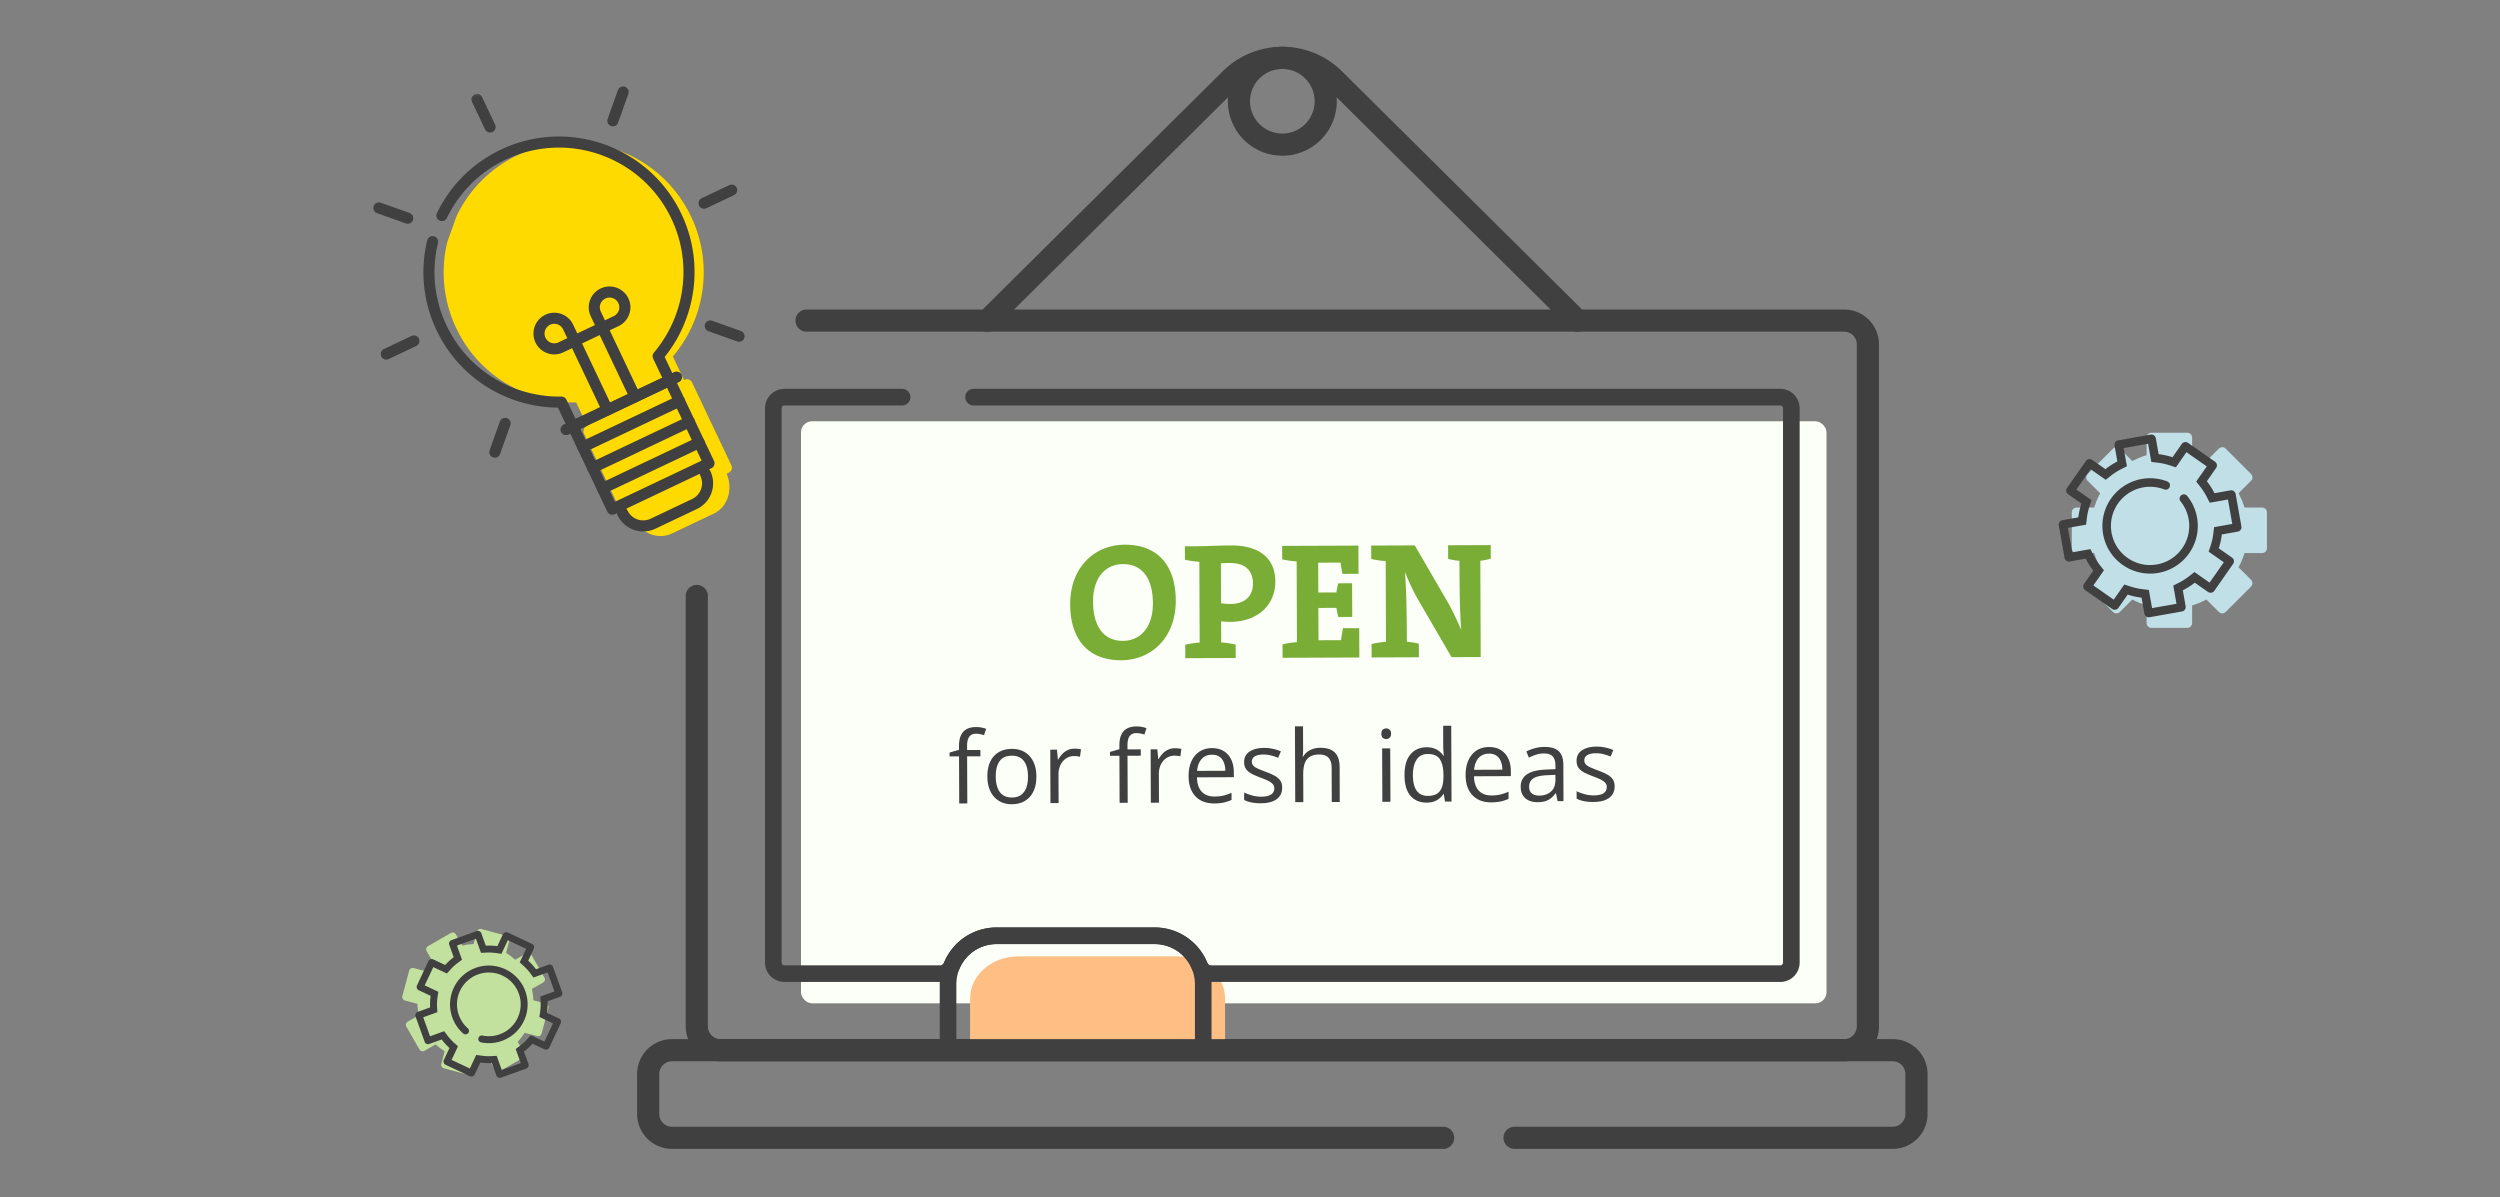 <svg width="451" height="216" fill="none" xmlns="http://www.w3.org/2000/svg"><rect width="100%" height="100%" fill="#808080" stroke="none"/><g clip-path="url(#a)"><rect x="144.5" y="76" width="185" height="105" rx="2" fill="#FCFFF7"/><mask id="b" style="mask-type:luminance" maskUnits="userSpaceOnUse" x="113" y="-10" width="237" height="236"><path d="M113.483-10h235.7v235.7h-235.7V-10z" fill="#fff"/></mask><g mask="url(#b)"><path d="M125.7 107.517v77.644a4.294 4.294 0 0 0 4.294 4.295h202.678a4.294 4.294 0 0 0 4.295-4.295V62.129a4.295 4.295 0 0 0-4.295-4.295H145.5" stroke="#404041" stroke-width="4" stroke-miterlimit="10" stroke-linecap="round" stroke-linejoin="round"/><path d="M221 190.517h-46v-10.373c0-4.213 3.913-7.627 8.74-7.627h28.52c4.827 0 8.74 3.414 8.74 7.627v10.373z" fill="#FFBF84"/><path d="M217.062 189.456h-46.035V177.56a8.746 8.746 0 0 1 8.747-8.746h28.542a8.745 8.745 0 0 1 8.746 8.746v11.896z" stroke="#404041" stroke-width="3" stroke-miterlimit="10" stroke-linecap="round" stroke-linejoin="round"/><path d="M162.741 71.644H141.51a2 2 0 0 0-2 2v100.002a2 2 0 0 0 2 2h28.132c.936 0 1.725-.662 2.093-1.523a8.74 8.74 0 0 1 8.039-5.31h28.542a8.74 8.74 0 0 1 8.038 5.31c.369.861 1.157 1.523 2.094 1.523h102.709a2 2 0 0 0 2-2V73.644a2 2 0 0 0-2-2H175.631" stroke="#404041" stroke-width="3" stroke-miterlimit="10" stroke-linecap="round" stroke-linejoin="round"/><path d="M239.159 18.266a7.826 7.826 0 1 1-15.652 0 7.826 7.826 0 0 1 15.652 0z" stroke="#404041" stroke-width="4" stroke-miterlimit="10" stroke-linecap="round" stroke-linejoin="round"/><path d="m284.581 57.834-43.887-43.54c-5.182-5.14-13.539-5.14-18.721 0l-43.887 43.54M273.225 205.261h68.211a4.295 4.295 0 0 0 4.295-4.295v-7.215a4.295 4.295 0 0 0-4.295-4.295H121.231a4.295 4.295 0 0 0-4.295 4.295v7.215a4.295 4.295 0 0 0 4.295 4.295h139.105" stroke="#404041" stroke-width="4" stroke-miterlimit="10" stroke-linecap="round" stroke-linejoin="round"/></g><path d="M212.109 108.335c.026 6.699-4.414 10.753-9.827 10.774-6.101.024-9.196-3.882-9.22-10.072-.026-6.699 4.414-10.753 9.827-10.774 6.1-.024 9.196 3.882 9.22 10.072zm-4.125.465c-.017-4.277-1.792-7.051-5.411-7.037-3.11.012-5.403 2.413-5.386 6.779.016 4.307 1.792 7.081 5.41 7.067 3.11-.012 5.404-2.413 5.387-6.809zm22.088-3.944c.016 4.127-2.962 7.308-8.225 7.329-.568.002-1.077-.056-1.556-.084l.015 3.798c.898.056 1.825.202 2.603.379l.01 2.422-9.091.035-.01-2.422a17.006 17.006 0 0 1 2.601-.399l-.057-14.564a16.968 16.968 0 0 1-2.603-.378l-.01-2.423 2.602-.01c.897-.003 3.558-.133 5.741-.142 5.413-.02 7.965 2.601 7.98 6.459zm-4.035.434c-.008-2.003-1.032-3.734-4.172-3.722-.538.002-1.166.005-1.614.066l.028 7.178c.389.088 1.047.145 1.765.142 2.601-.01 4.001-1.511 3.993-3.664zm19.189 13.323-13.847.054-.009-2.422a16.87 16.87 0 0 1 2.6-.399l-.056-14.564a16.875 16.875 0 0 1-2.604-.379l-.009-2.422 13.756-.053.02 5.084-2.901.011c-.122-.747-.274-1.435-.337-2.032l-4.037.015.021 5.383 3.26-.013c.087-.568.205-1.137.322-1.646l2.512-.009.024 6.07-2.512.01c-.152-.508-.244-1.105-.335-1.643l-3.26.012.023 5.832 4.067-.016c.087-.688.204-1.376.35-2.155l2.931-.011.021 5.293zm23.708-17.826c-.597.152-1.224.304-1.882.366l.067 17.375-5.263.021-6.142-10.563c-.843-1.522-1.687-3.283-2.261-4.836.251 3.049.326 7.027.348 12.619.688.057 1.466.174 2.154.35l.01 2.453-8.523.033-.01-2.423a17.13 17.13 0 0 1 2.601-.399l-.057-14.563a17.108 17.108 0 0 1-2.603-.379l-.01-2.422 7.865-.03 6.112 10.532a56.048 56.048 0 0 1 2.261 4.716c-.251-3.258-.296-6.996-.317-12.469a10.676 10.676 0 0 1-2.035-.351l-.01-2.452 7.686-.03.009 2.452z" fill="#79AD36"/><path d="m176.868 136.439-2.399.009.033 8.49-1.459.006-.033-8.49-1.705.007-.003-.704 1.703-.49-.002-.641c-.004-.809.114-1.465.352-1.97.238-.511.586-.887 1.042-1.129.456-.242 1.012-.365 1.668-.367.369-.002.706.029 1.011.093.311.063.584.135.819.216l-.374 1.153a6.563 6.563 0 0 0-.677-.173 3.243 3.243 0 0 0-.757-.085c-.556.002-.969.185-1.237.55-.262.358-.392.921-.389 1.689l.003.703 2.4-.01.004 1.143zm10.095 3.617c.003.791-.097 1.497-.299 2.119-.203.622-.497 1.148-.882 1.577a3.87 3.87 0 0 1-1.402.99c-.544.225-1.162.338-1.853.341a4.608 4.608 0 0 1-1.777-.327 4.026 4.026 0 0 1-1.393-.979c-.388-.426-.692-.95-.911-1.57-.213-.62-.321-1.326-.325-2.117-.004-1.054.172-1.952.526-2.691.355-.746.862-1.313 1.523-1.702.666-.396 1.459-.595 2.379-.599.879-.003 1.648.19 2.305.58.664.39 1.179.957 1.545 1.699.372.737.56 1.63.564 2.679zm-7.33.028c.003.774.108 1.444.316 2.012.207.567.525 1.006.954 1.315.429.308.98.462 1.654.459.668-.003 1.215-.16 1.642-.472.432-.312.75-.753.953-1.322.203-.569.302-1.241.299-2.014-.003-.768-.108-1.429-.315-1.985-.207-.562-.525-.994-.954-1.297-.429-.303-.983-.454-1.663-.451-1.002.004-1.736.338-2.202 1.002-.461.664-.688 1.582-.684 2.753zm14.21-5.029c.194-.001.396.01.607.032.211.017.398.043.563.077l-.18 1.354a4.17 4.17 0 0 0-.527-.094 4.43 4.43 0 0 0-.546-.033 2.608 2.608 0 0 0-1.097.241 2.617 2.617 0 0 0-.894.672 3.084 3.084 0 0 0-.602 1.048 3.946 3.946 0 0 0-.215 1.354l.02 5.168-1.468.006-.037-9.633 1.213-.004.165 1.774h.061c.198-.358.437-.684.717-.978.28-.3.605-.539.973-.716.374-.177.79-.267 1.247-.268zm11.958 1.271-2.399.01.033 8.49-1.459.006-.033-8.491-1.705.007-.003-.703 1.703-.49-.002-.642c-.003-.808.114-1.465.353-1.97.238-.511.585-.887 1.041-1.129.456-.242 1.012-.364 1.669-.367.369-.001.706.03 1.011.093.31.063.583.135.818.217l-.374 1.152a6.83 6.83 0 0 0-.677-.173 3.282 3.282 0 0 0-.756-.085c-.557.002-.969.186-1.237.55-.263.358-.392.921-.389 1.689l.003.703 2.399-.009.004 1.142zm6.148-1.342c.193-.001.395.01.606.033.211.017.399.042.563.077l-.179 1.354a4.213 4.213 0 0 0-.528-.095 4.843 4.843 0 0 0-.545-.033 2.61 2.61 0 0 0-1.098.242 2.614 2.614 0 0 0-.894.671 3.132 3.132 0 0 0-.602 1.049 3.946 3.946 0 0 0-.215 1.354l.021 5.168-1.468.006-.038-9.633 1.213-.005.165 1.775h.062a4.74 4.74 0 0 1 .717-.979c.28-.3.604-.538.973-.715a2.892 2.892 0 0 1 1.247-.269zm6.697-.026c.82-.003 1.524.176 2.111.537a3.524 3.524 0 0 1 1.351 1.524c.313.649.471 1.41.475 2.283l.003.905-6.653.026c.022 1.131.306 1.991.854 2.581.547.59 1.316.883 2.306.879a7.018 7.018 0 0 0 1.616-.174 8.943 8.943 0 0 0 1.457-.497l.005 1.283a7.103 7.103 0 0 1-1.448.48 8.377 8.377 0 0 1-1.687.156c-.926.004-1.735-.181-2.428-.553-.687-.378-1.222-.933-1.606-1.664-.384-.731-.578-1.626-.582-2.687-.004-1.037.166-1.934.508-2.691.349-.763.839-1.351 1.47-1.764.637-.413 1.386-.621 2.248-.624zm-.013 1.195c-.779.003-1.4.261-1.86.772-.461.512-.734 1.225-.818 2.139l5.097-.02c-.008-.574-.101-1.077-.278-1.51a2.128 2.128 0 0 0-.786-1.017c-.353-.244-.804-.366-1.355-.364zm12.67 5.928c.003.615-.15 1.134-.459 1.557-.303.417-.742.733-1.315.946-.568.213-1.247.321-2.038.324a8.449 8.449 0 0 1-1.749-.151 5.116 5.116 0 0 1-1.294-.443l-.005-1.345c.393.192.862.366 1.408.522a5.928 5.928 0 0 0 1.671.23c.832-.003 1.435-.14 1.809-.411.374-.271.56-.638.558-1.101a1.112 1.112 0 0 0-.231-.693c-.148-.205-.397-.4-.75-.586-.352-.192-.839-.401-1.461-.627a17.052 17.052 0 0 1-1.602-.688c-.447-.233-.793-.516-1.041-.849-.241-.333-.363-.766-.365-1.299-.003-.815.322-1.44.977-1.876.66-.442 1.527-.665 2.599-.669a7.131 7.131 0 0 1 1.626.169c.511.109.986.26 1.426.452l-.488 1.17a9.004 9.004 0 0 0-1.276-.425 5.424 5.424 0 0 0-1.38-.171c-.674.003-1.192.116-1.555.34-.356.224-.534.53-.532.916.001.299.084.545.249.738.17.192.441.373.811.542.369.168.856.365 1.461.592.604.22 1.127.449 1.567.688.44.232.778.518 1.014.857.242.333.363.763.365 1.291zm3.763-11.054.016 4.087c.001.234-.004.472-.015.712-.011.234-.03.451-.059.65h.097c.198-.341.449-.626.752-.855.31-.236.661-.413 1.053-.532a4.144 4.144 0 0 1 1.247-.189c.774-.003 1.419.117 1.935.361.523.244.914.624 1.174 1.138.265.515.4 1.182.403 2.003l.024 6.275-1.441.006-.024-6.179c-.003-.803-.19-1.403-.561-1.8-.364-.397-.925-.594-1.681-.591-.715.003-1.285.143-1.712.42-.421.271-.724.671-.909 1.199-.18.528-.268 1.173-.265 1.935l.019 5.036-1.459.005-.053-13.675 1.459-.006zm15.731 3.982.037 9.633-1.459.005-.037-9.633 1.459-.005zm-.726-3.601a.87.87 0 0 1 .616.235c.176.152.265.392.266.72.002.322-.085.563-.261.721a.87.87 0 0 1-.614.24.893.893 0 0 1-.634-.235c-.164-.157-.247-.397-.249-.719-.001-.329.08-.569.244-.722a.893.893 0 0 1 .632-.24zm7.285 13.384c-1.219.005-2.187-.408-2.905-1.237-.712-.829-1.072-2.064-1.078-3.705-.006-1.658.352-2.91 1.075-3.757.724-.852 1.689-1.281 2.896-1.285.509-.002.955.063 1.336.197.382.133.711.313.987.541.276.221.509.475.697.762l.106-.001c-.024-.181-.049-.43-.074-.747a11.441 11.441 0 0 1-.038-.773l-.015-3.858 1.459-.006.053 13.676-1.177.004-.225-1.37h-.062c-.18.288-.411.55-.691.785a3.22 3.22 0 0 1-.991.567c-.38.136-.831.205-1.353.207zm.224-1.214c1.031-.004 1.76-.3 2.185-.887.425-.588.636-1.459.631-2.613l-.001-.264c-.004-1.224-.213-2.164-.626-2.819-.407-.654-1.146-.98-2.218-.975-.897.003-1.566.351-2.009 1.045-.443.687-.662 1.625-.657 2.815.004 1.183.228 2.096.67 2.739.448.643 1.123.963 2.025.959zm11.04-8.814c.82-.003 1.524.175 2.111.536a3.524 3.524 0 0 1 1.351 1.524c.313.65.471 1.411.475 2.284l.003.905-6.653.026c.022 1.131.307 1.991.854 2.581.547.589 1.316.882 2.306.878a7.037 7.037 0 0 0 1.617-.173 8.888 8.888 0 0 0 1.457-.498l.005 1.283a7.136 7.136 0 0 1-1.449.481 8.377 8.377 0 0 1-1.687.156c-.925.003-1.735-.181-2.428-.553a3.94 3.94 0 0 1-1.606-1.664c-.383-.731-.577-1.627-.581-2.687-.004-1.037.165-1.935.508-2.692.348-.763.838-1.351 1.469-1.763.637-.413 1.387-.621 2.248-.624zm-.013 1.195c-.779.003-1.399.26-1.86.772-.461.512-.734 1.225-.818 2.139l5.098-.02c-.009-.574-.101-1.078-.279-1.511a2.124 2.124 0 0 0-.786-1.016c-.353-.245-.804-.366-1.355-.364zm10.015-1.217c1.148-.004 2.002.25 2.561.764.558.513.84 1.335.844 2.466l.026 6.548-1.064.004-.287-1.422h-.07a5.388 5.388 0 0 1-.84.891 3.16 3.16 0 0 1-1.018.54c-.38.119-.849.179-1.405.181-.586.002-1.108-.098-1.566-.301a2.44 2.44 0 0 1-1.076-.928c-.259-.415-.39-.942-.393-1.58-.003-.961.375-1.701 1.134-2.22.76-.518 1.919-.804 3.477-.857l1.661-.077-.002-.589c-.003-.832-.184-1.414-.543-1.746-.359-.333-.863-.498-1.514-.496a4.667 4.667 0 0 0-1.44.226 9.89 9.89 0 0 0-1.299.523l-.452-1.105c.432-.225.93-.417 1.491-.577a6.532 6.532 0 0 1 1.775-.245zm1.971 5.038-1.468.067c-1.201.051-2.047.251-2.538.599-.49.347-.735.837-.732 1.47.002.551.171.958.506 1.22.335.262.777.392 1.328.39.856-.003 1.555-.243 2.098-.72.543-.476.813-1.189.809-2.139l-.003-.887zm10.687 2.068c.002.615-.151 1.134-.46 1.557-.303.417-.742.732-1.315.946-.567.213-1.247.321-2.038.324-.674.002-1.257-.048-1.749-.152a5.039 5.039 0 0 1-1.294-.443l-.005-1.344c.393.191.862.365 1.408.521a5.966 5.966 0 0 0 1.671.231c.832-.003 1.435-.14 1.809-.411.374-.271.56-.638.558-1.101a1.108 1.108 0 0 0-.231-.693c-.148-.205-.397-.4-.75-.586-.352-.192-.839-.401-1.461-.627a16.777 16.777 0 0 1-1.602-.689c-.447-.232-.793-.515-1.041-.848-.241-.333-.363-.766-.365-1.299-.003-.815.322-1.44.977-1.876.66-.442 1.527-.665 2.599-.67a7.202 7.202 0 0 1 1.627.17c.51.109.985.26 1.425.451l-.487 1.171c-.4-.168-.825-.31-1.277-.426a5.469 5.469 0 0 0-1.38-.17c-.674.003-1.192.116-1.554.34-.357.224-.535.53-.533.916.001.299.084.545.249.738.171.192.441.373.811.541.369.169.857.366 1.461.592.604.221 1.127.45 1.567.689.44.232.778.518 1.014.857.242.333.363.763.366 1.291z" fill="#404041"/><path d="M114.902 92.761c1.149 2.42 3.777 3.578 5.87 2.585l7.577-3.597c2.093-.993 2.857-3.761 1.708-6.182" fill="#FFDA00"/><path d="M114.902 92.761c1.149 2.42 3.777 3.578 5.87 2.585l7.577-3.597c2.093-.993 2.857-3.761 1.708-6.182" stroke="#FFDA00" stroke-width="2" stroke-miterlimit="10" stroke-linecap="round" stroke-linejoin="round"/><path d="m113.354 92.76 17.681-8.394-7.1-14.955-17.681 8.393 7.1 14.956z" fill="#FFDA00" stroke="#FFDA00" stroke-width="2" stroke-miterlimit="10" stroke-linecap="round" stroke-linejoin="round"/><path fill="#FFDA00" d="m116.974 93.387 13.751-6.528.781 1.645-13.751 6.528z"/><mask id="c" style="mask-type:luminance" maskUnits="userSpaceOnUse" x="47" y="-2" width="114" height="115"><path d="M159.264 75.071 123.555-.15 48.332 35.558l35.71 75.223 75.222-35.71z" fill="#fff" stroke="#fff" stroke-width="2"/></mask><g mask="url(#c)"><path d="m86.05 17.928 2.367 4.985" stroke="#404041" stroke-width="2" stroke-miterlimit="10" stroke-linecap="round" stroke-linejoin="round"/></g><path d="m68.352 37.511 5.198 1.852M69.685 63.873l4.985-2.366M89.268 81.571l1.852-5.198M133.328 60.656l-5.198-1.852M131.995 34.294l-4.984 2.366M112.412 16.596l-1.851 5.198" stroke="#404041" stroke-width="2" stroke-miterlimit="10" stroke-linecap="round" stroke-linejoin="round"/><path d="M80.694 43.657a23.352 23.352 0 0 0 1.615 15.547c4.078 8.59 12.702 13.56 21.629 13.396l2.073 4.366 17.447-8.282-2.073-4.367c5.771-6.813 7.373-16.637 3.295-25.227-5.555-11.7-19.543-16.683-31.243-11.129a23.353 23.353 0 0 0-11.063 10.99" fill="#FFDA00"/><path d="M112.294 92.512a4.138 4.138 0 0 0 5.513 1.964l7.478-3.55a4.138 4.138 0 0 0 1.963-5.513M110.456 91.858l17.447-8.283-7.099-14.955-17.447 8.282 7.099 14.956z" stroke="#404041" stroke-width="2" stroke-miterlimit="10" stroke-linecap="round" stroke-linejoin="round"/><path d="M78.04 43.593a23.353 23.353 0 0 0 1.615 15.548c4.078 8.59 12.702 13.56 21.629 13.396l2.073 4.366 17.447-8.282-2.073-4.367c5.771-6.813 7.373-16.637 3.295-25.227-5.555-11.7-19.543-16.683-31.243-11.129a23.354 23.354 0 0 0-11.063 10.99M102.111 77.494l19.939-9.465M105.132 80.642l17.447-8.283M108.682 88.119l17.446-8.282M106.907 84.38l17.447-8.282" stroke="#404041" stroke-width="2" stroke-miterlimit="10" stroke-linecap="round" stroke-linejoin="round"/><path d="M101.18 62.666a2.759 2.759 0 1 1 1.309-3.675l7.099 14.954M111.149 57.933a2.758 2.758 0 1 0-2.366-4.984 2.76 2.76 0 0 0-1.309 3.675l7.099 14.954M101.18 62.666l9.969-4.733" stroke="#404041" stroke-width="2" stroke-miterlimit="10" stroke-linecap="round" stroke-linejoin="round"/><path fill-rule="evenodd" clip-rule="evenodd" d="M388.125 78.062a.88.88 0 0 0-.88.88v3.173c-.897.271-1.757.63-2.569 1.065l-2.244-2.244a.88.88 0 0 0-1.245 0l-4.564 4.564a.88.88 0 0 0 0 1.245l2.244 2.244a14.046 14.046 0 0 0-1.066 2.57h-3.172a.88.88 0 0 0-.88.88v6.454c0 .486.394.88.88.88h3.172c.272.898.63 1.757 1.066 2.57l-2.244 2.243a.88.88 0 0 0 0 1.245l4.564 4.564a.88.88 0 0 0 1.245 0l2.244-2.244c.812.436 1.672.794 2.569 1.066v3.172c0 .486.394.88.88.88h6.455a.88.88 0 0 0 .88-.88v-3.172c.898-.272 1.757-.63 2.57-1.066l2.243 2.244a.88.88 0 0 0 1.245 0l4.564-4.564a.88.88 0 0 0 0-1.245l-2.244-2.243c.436-.813.794-1.672 1.066-2.57h3.172a.88.88 0 0 0 .88-.88v-6.455a.88.88 0 0 0-.88-.88h-3.172a14.046 14.046 0 0 0-1.066-2.57l2.244-2.243a.88.88 0 0 0 0-1.245l-4.564-4.564a.88.88 0 0 0-1.245 0l-2.243 2.244a14.073 14.073 0 0 0-2.57-1.066v-3.172a.88.88 0 0 0-.88-.88h-6.455z" fill="#C1DFE6"/><path fill-rule="evenodd" clip-rule="evenodd" d="M393.484 89.354a.772.772 0 0 1 1.085.115 8.603 8.603 0 1 1-3.57-2.61.772.772 0 0 1-.562 1.437 7.06 7.06 0 1 0 2.932 2.144.772.772 0 0 1 .115-1.086zm-9.791-5.24-1.021.518c-.678.343-1.313.751-1.901 1.214l-.899.71-2.733-1.91-2.563 3.67 2.733 1.908-.356 1.089c-.233.71-.397 1.447-.487 2.202l-.135 1.137-3.28.582.782 4.407 3.28-.583.519 1.021c.343.678.751 1.314 1.214 1.901l.709.899-1.909 2.733 3.669 2.563 1.909-2.733 1.089.356c.71.233 1.447.397 2.202.487l1.137.135.582 3.281 4.407-.783-.583-3.28 1.022-.518a11.426 11.426 0 0 0 1.9-1.215l.899-.709 2.733 1.909 2.563-3.669-2.733-1.909.356-1.089c.233-.71.397-1.447.487-2.202l.135-1.137 3.281-.582-.782-4.406-3.281.582-.518-1.021a11.402 11.402 0 0 0-1.215-1.9l-.709-.9 1.909-2.733-3.669-2.563-1.909 2.733-1.089-.356a11.393 11.393 0 0 0-2.202-.487l-1.137-.135-.582-3.28-4.406.782.582 3.28zm5.725-2.18-.51-2.875a.81.81 0 0 0-.939-.656l-5.85 1.038a.81.81 0 0 0-.656.94l.51 2.874c-.769.391-1.491.854-2.157 1.38l-2.394-1.673a.81.81 0 0 0-1.128.2l-3.402 4.87a.81.81 0 0 0 .2 1.129l2.394 1.672a12.95 12.95 0 0 0-.552 2.5l-2.875.51a.81.81 0 0 0-.656.94l1.038 5.849a.81.81 0 0 0 .94.656l2.875-.51c.39.769.853 1.491 1.378 2.157l-1.672 2.394a.81.81 0 0 0 .2 1.129l4.87 3.402a.81.81 0 0 0 1.128-.201l1.673-2.394c.806.264 1.643.45 2.5.552l.51 2.875a.81.81 0 0 0 .939.656l5.85-1.038a.81.81 0 0 0 .656-.939l-.51-2.875a13.007 13.007 0 0 0 2.157-1.379l2.394 1.672a.81.81 0 0 0 1.129-.2l3.402-4.87a.81.81 0 0 0-.201-1.128l-2.394-1.673c.264-.806.45-1.643.552-2.5l2.875-.51a.81.81 0 0 0 .656-.94l-1.038-5.849a.81.81 0 0 0-.939-.656l-2.875.51a12.996 12.996 0 0 0-1.379-2.157l1.672-2.394a.81.81 0 0 0-.2-1.128l-4.87-3.403a.81.81 0 0 0-1.128.2l-1.673 2.395a12.946 12.946 0 0 0-2.5-.552z" fill="#404041"/><path fill-rule="evenodd" clip-rule="evenodd" d="M94.317 190.857a.65.65 0 0 0 .239-.888l-1.17-2.031c.475-.505.893-1.052 1.253-1.63l2.264.61a.65.65 0 0 0 .797-.459l1.24-4.605a.65.65 0 0 0-.46-.797l-2.263-.61a10.4 10.4 0 0 0-.265-2.038l2.031-1.169a.65.65 0 0 0 .24-.888l-2.38-4.133a.65.65 0 0 0-.888-.239l-2.031 1.169a10.385 10.385 0 0 0-1.63-1.252l.61-2.264a.65.65 0 0 0-.459-.797l-4.605-1.24a.65.65 0 0 0-.797.459l-.61 2.263c-.68.021-1.363.109-2.037.265l-1.17-2.031a.65.65 0 0 0-.888-.239l-4.133 2.379a.65.65 0 0 0-.239.888l1.17 2.032a10.36 10.36 0 0 0-1.253 1.629l-2.264-.61a.65.65 0 0 0-.797.459l-1.24 4.605a.65.65 0 0 0 .459.797l2.264.61c.02.68.108 1.363.265 2.038l-2.031 1.169a.65.65 0 0 0-.24.888l2.38 4.133c.179.312.576.419.888.239l2.031-1.169c.505.474 1.051.893 1.63 1.253l-.61 2.263a.651.651 0 0 0 .459.798l4.604 1.24a.65.65 0 0 0 .797-.459l.61-2.264c.68-.021 1.363-.108 2.038-.265l1.17 2.031a.65.65 0 0 0 .887.239l4.133-2.379z" fill="#C3E19E"/><path fill-rule="evenodd" clip-rule="evenodd" d="M84.451 186.388a.627.627 0 0 1-.886.058 7 7 0 1 1 3.224 1.601.627.627 0 1 1 .251-1.23 5.745 5.745 0 1 0-2.647-1.315c.26.229.287.626.058.886zm8.575 2.852.748-.556c.496-.369.95-.784 1.356-1.236l.624-.693 2.455 1.153 1.549-3.295-2.455-1.154.135-.923a9.279 9.279 0 0 0 .086-1.833l-.048-.93 2.551-.92-1.236-3.426-2.55.92-.557-.747a9.294 9.294 0 0 0-1.236-1.357l-.693-.623 1.154-2.455-3.296-1.549-1.154 2.455-.922-.136a9.33 9.33 0 0 0-1.833-.086l-.93.049-.92-2.551-3.426 1.235.92 2.551-.748.556c-.496.37-.95.784-1.356 1.236l-.624.693-2.455-1.153-1.549 3.295 2.455 1.154-.135.923a9.263 9.263 0 0 0-.087 1.833l.049.93-2.55.92 1.234 3.426 2.551-.92.557.748c.369.496.784.949 1.236 1.356l.693.623-1.154 2.456 3.296 1.548 1.154-2.455.922.136a9.33 9.33 0 0 0 1.833.086l.93-.048.92 2.55 3.426-1.235-.92-2.551zm-4.29 2.538.805 2.235a.66.66 0 0 0 .844.397l4.548-1.64a.66.66 0 0 0 .397-.844l-.806-2.235a10.52 10.52 0 0 0 1.54-1.403l2.15 1.011a.66.66 0 0 0 .878-.317l2.056-4.375a.66.66 0 0 0-.316-.877l-2.151-1.011c.1-.683.134-1.38.097-2.081l2.236-.806a.659.659 0 0 0 .396-.844l-1.64-4.548a.659.659 0 0 0-.843-.396l-2.236.806c-.419-.564-.89-1.078-1.403-1.54l1.011-2.151a.66.66 0 0 0-.316-.877l-4.376-2.056a.659.659 0 0 0-.877.316l-1.01 2.151a10.53 10.53 0 0 0-2.082-.098l-.806-2.235a.66.66 0 0 0-.843-.397l-4.548 1.64a.66.66 0 0 0-.397.844l.806 2.235a10.52 10.52 0 0 0-1.54 1.403l-2.15-1.01a.659.659 0 0 0-.878.316l-2.056 4.375a.66.66 0 0 0 .316.877l2.151 1.011c-.1.683-.134 1.38-.098 2.081l-2.235.806a.66.66 0 0 0-.396.844l1.64 4.548c.123.342.5.52.843.396l2.235-.806c.42.564.89 1.078 1.404 1.54l-1.011 2.151a.66.66 0 0 0 .316.877l4.375 2.057a.66.66 0 0 0 .877-.317l1.011-2.151c.683.101 1.38.135 2.082.098z" fill="#404041"/></g><defs><clipPath id="a"><path fill="#fff" d="M0 0h451v216H0z"/></clipPath></defs></svg>